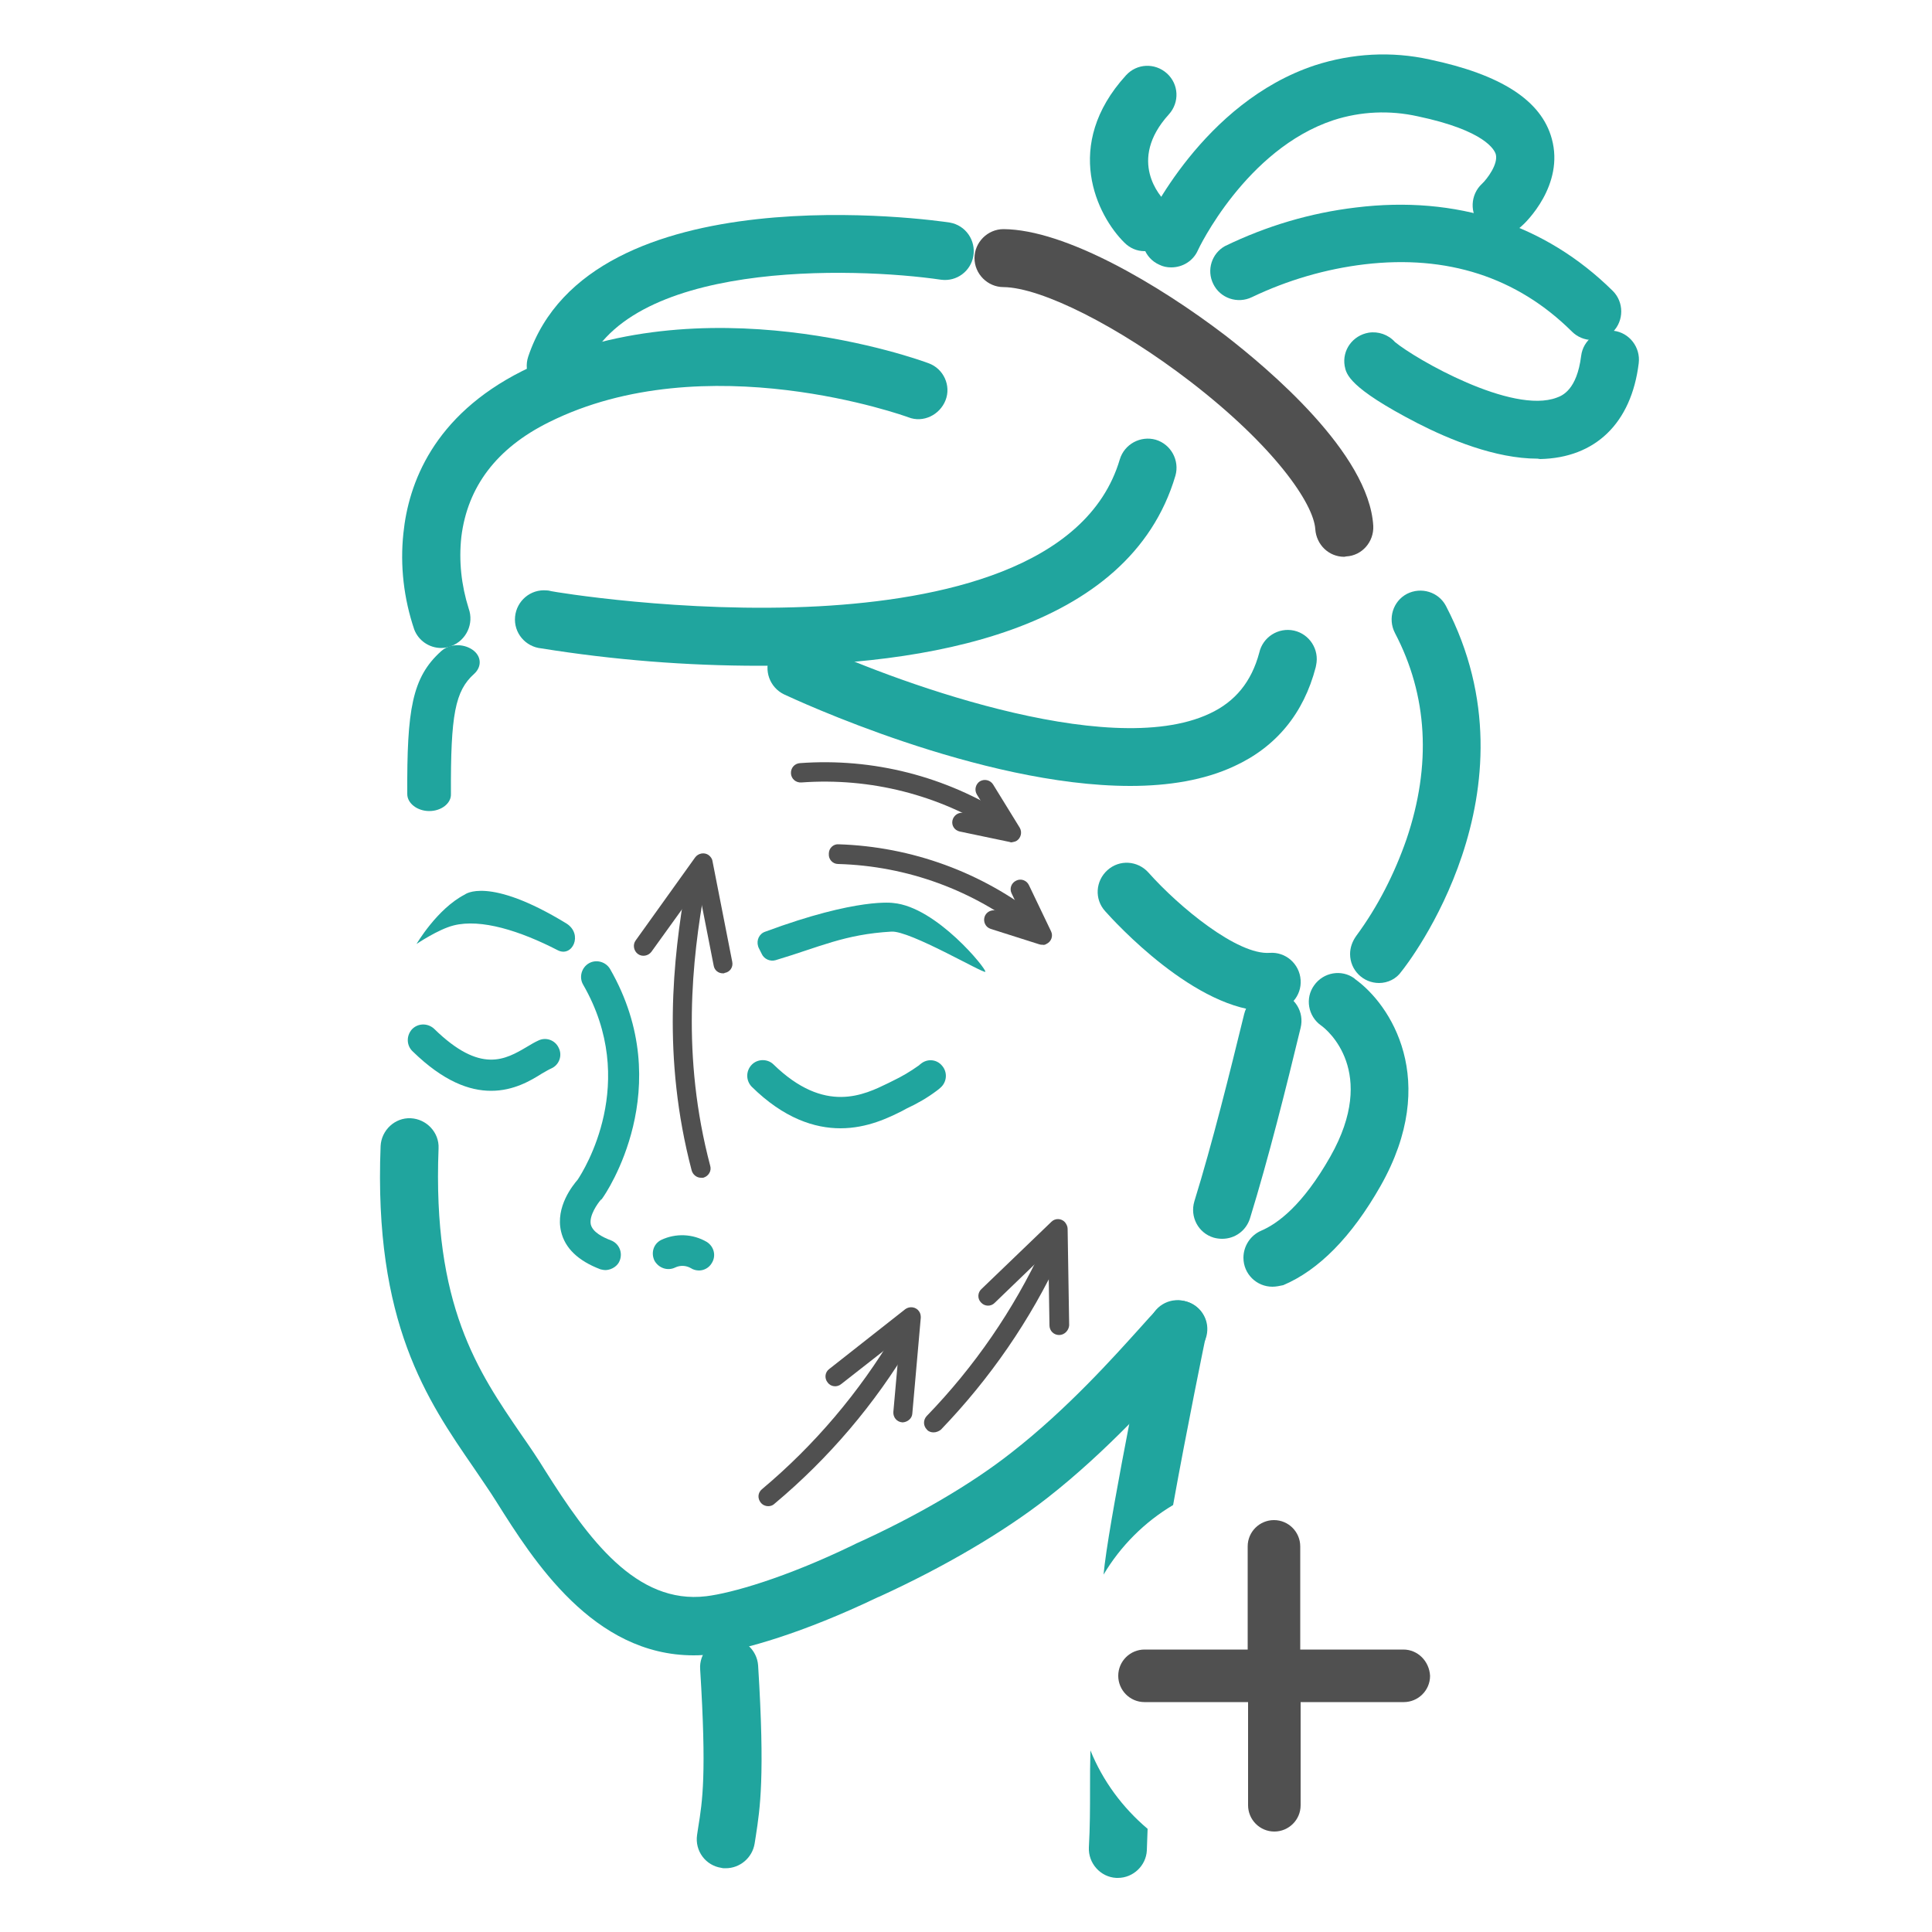 <?xml version="1.0" encoding="utf-8"?>
<!-- Generator: Adobe Illustrator 26.0.1, SVG Export Plug-In . SVG Version: 6.00 Build 0)  -->
<svg version="1.1" id="Capa_1" xmlns="http://www.w3.org/2000/svg" xmlns:xlink="http://www.w3.org/1999/xlink" x="0px" y="0px"
	 viewBox="0 0 500 500" style="enable-background:new 0 0 500 500;" xml:space="preserve">
<style type="text/css">
	.st0{fill:#20A59E;}
	.st1{fill:#505050;}
</style>
<path class="st0" d="M296.2,65c-2,0-3.8-0.8-5.2-2.2c-7.1-7-16.1-25.2,0.4-43.3c2.8-3.1,7.5-3.3,10.6-0.5c3.1,2.8,3.3,7.5,0.5,10.6
	c-10.9,12-2,21.5-0.9,22.5c3,2.9,3,7.7,0.1,10.6C300.2,64.2,298.3,65,296.2,65z"/>
<path class="st0" d="M303.1,69.2c-1.1,0-2.1-0.2-3.1-0.7c-3.8-1.7-5.4-6.2-3.7-9.9c0.6-1.3,15-32.1,44-41.7
	c9.6-3.1,19.8-3.7,29.7-1.5c18.5,3.9,28.9,10.6,31.6,20.5c3.3,12-6.7,21.7-7.9,22.7c-3,2.8-7.8,2.6-10.6-0.4s-2.6-7.8,0.4-10.6
	c1.4-1.3,4.3-5.2,3.6-7.7c-0.3-1-2.6-6.1-20.2-9.8c-7.2-1.6-14.7-1.3-21.8,1c-22.7,7.5-35,33.4-35.1,33.7
	C308.8,67.5,306.1,69.2,303.1,69.2z"/>
<path class="st0" d="M397.9,118.7c-10.9,0-22.9-5-31.1-9.2c-17.8-9.2-18.4-12.7-18.8-14.8c-0.7-4.1,2.1-7.9,6.2-8.6
	c2.5-0.4,5.1,0.5,6.8,2.4c5.3,4.4,30.3,18.8,41.9,14.4c1.4-0.5,5.2-2,6.3-10.8c0.5-4.1,4.3-7,8.4-6.5c4.1,0.5,7,4.3,6.5,8.4l0,0
	c-1.9,15.5-11.2,24.5-25.5,24.8L397.9,118.7z M362.8,92.3L362.8,92.3z M362.8,92.3L362.8,92.3z M362.8,92.3L362.8,92.3z M362.8,92.3
	L362.8,92.3z M362.8,92.3L362.8,92.3z"/>
<path class="st0" d="M412.1,88c-2,0-3.9-0.8-5.3-2.2c-14.2-14.1-32.3-19.9-53.6-17.4c-10.1,1.2-20,4.1-29.2,8.5
	c-3.7,1.8-8.2,0.3-10-3.4c-1.8-3.6-0.4-7.9,3-9.8c10.7-5.2,22.1-8.6,33.9-10c26-3.2,49,4.3,66.5,21.6c2.9,2.9,2.9,7.7,0,10.6
	C415.9,87.2,414,88,412.1,88z"/>
<path class="st0" d="M179.5,428.4c-26,0-41.5-24.6-51-39.7c-1.8-2.9-3.8-5.7-5.8-8.7c-12.2-17.7-26-37.7-24.2-83.4
	c0.2-4.1,3.7-7.4,7.8-7.2c4.1,0.2,7.4,3.7,7.2,7.8l0,0c-1.6,40.7,10.2,57.7,21.5,74.2c2.1,3,4.2,6.1,6.1,9.2
	c11.1,17.6,23.5,34.7,41.7,32.5c6.5-0.8,20.3-4.7,37.9-13.2l0.8-0.4c15.5-7,29.9-15.4,40.3-23.6c14.5-11.3,26.6-24.9,33.2-32.2
	c3.9-4.4,4.9-5.4,6.5-6.3c3.7-1.9,8.2-0.5,10.1,3.1c1.7,3.2,0.8,7.2-2.1,9.5c-0.6,0.6-2.1,2.2-3.4,3.7c-6.4,7.1-19.6,21.9-35.1,34
	c-11.4,8.9-26.8,17.9-43.4,25.5l-0.5,0.2c-19.2,9.2-34.6,13.6-42.6,14.6C183,428.3,181.2,428.4,179.5,428.4z M308.7,350.8
	L308.7,350.8z"/>
<path class="st0" d="M316.3,320.6c-0.7,0-1.5-0.1-2.2-0.3c-4-1.2-6.2-5.4-5-9.4c0,0,0,0,0,0c4.7-15.2,9.1-33,12.9-48.5
	c1-4,5-6.5,9.1-5.5c4,1,6.5,5,5.5,9.1c-3.8,15.7-8.3,33.7-13.1,49.3C322.5,318.5,319.6,320.6,316.3,320.6z"/>
<path class="st0" d="M329.3,333c-4.1,0-7.5-3.3-7.5-7.5c0-3,1.8-5.8,4.6-7c4.2-1.8,10.7-6.5,17.9-19.2c12.4-21.9-0.8-32.8-2.4-33.9
	c-3.4-2.4-4.2-7.1-1.8-10.4c2.4-3.4,7.1-4.2,10.4-1.8c0.1,0.1,0.1,0.1,0.2,0.2c9.1,6.5,22.1,26.1,6.6,53.5
	c-7.5,13.2-16,21.8-25.2,25.7C331.2,332.8,330.2,333,329.3,333z"/>
<path class="st0" d="M197.1,246.8c0.6,1.4,2.2,2.1,3.6,1.7c11.4-3.4,17.8-6.7,30-7.4c4.8-0.3,23.8,10.9,24.3,10.4
	s-12.6-16.8-23.8-17.8c0,0-9.1-1.5-33.1,7.4c-1.6,0.5-2.4,2.2-1.9,3.8c0,0.1,0.1,0.2,0.1,0.3L197.1,246.8z"/>
<path class="st0" d="M144.3,245.9c-9.7-5-19.8-8.2-26.9-6.4c-4,1-9.6,4.8-9.6,4.8s5.3-9.1,12.5-12.8c0,0,6-4.9,26.3,7.5
	C151,241.8,148.1,247.9,144.3,245.9z"/>
<path class="st0" d="M111.1,209.9c-3.1,0-5.7-2-5.7-4.4c-0.1-21.8,1.2-30.2,8.8-37c2.1-1.9,5.6-2,8-0.4c2.4,1.6,2.6,4.4,0.5,6.3l0,0
	c-4.9,4.4-6.1,10.5-6,31.1C116.8,207.9,114.2,209.9,111.1,209.9C111.1,209.9,111.1,209.9,111.1,209.9L111.1,209.9z"/>
<path class="st0" d="M187.8,483.5c-0.4,0-0.8,0-1.1-0.1c-4.1-0.6-6.9-4.4-6.3-8.5c0.1-0.7,0.2-1.4,0.3-2c1.1-6.8,2.2-13.7,0.5-40.9
	c-0.3-4.1,2.9-7.7,7-8s7.7,2.9,8,7c1.8,28.8,0.5,37-0.6,44.2c-0.1,0.6-0.2,1.3-0.3,1.9C194.7,480.8,191.5,483.5,187.8,483.5z"/>
<path class="st0" d="M180.9,328.8c-0.7,0-1.5-0.2-2.1-0.6c-1.2-0.7-2.7-0.8-4-0.2c-2,1-4.3,0.2-5.4-1.7c-1-2-0.3-4.4,1.7-5.4
	c0,0,0,0,0,0c3.8-1.8,8.2-1.6,11.8,0.5c1.9,1.2,2.5,3.6,1.3,5.5C183.5,328.1,182.2,328.8,180.9,328.8L180.9,328.8z"/>
<path class="st0" d="M114.2,167.7c-3.1,0-5.9-1.9-7-4.8c-2.7-8-3.7-16.5-2.8-24.9c1.3-12.8,7.7-30.4,30.8-42
	c46.5-23.3,102.7-2.9,105.1-2c3.9,1.4,5.9,5.8,4.4,9.6s-5.8,5.9-9.6,4.4l0,0c-0.5-0.2-52.5-19-93.1,1.3c-13.5,6.7-21,16.7-22.6,29.6
	c-0.7,6.3,0,12.6,1.9,18.6c1.4,3.9-0.6,8.2-4.5,9.7C116,167.5,115.1,167.7,114.2,167.7L114.2,167.7z"/>
<path class="st0" d="M196.6,172.3c-18.9,0-37.8-1.5-56.5-4.5c-4.1-0.4-7.2-4-6.8-8.2c0.4-4.1,4-7.2,8.2-6.8c0.4,0,0.8,0.1,1.2,0.2
	c0.3,0.1,34,5.8,69.3,3.9c30.9-1.7,69.4-9.6,77.8-38c1.2-4,5.4-6.2,9.3-5.1c4,1.2,6.2,5.4,5.1,9.3
	C292.2,163.7,239.2,172.3,196.6,172.3z"/>
<path class="st0" d="M292.5,203.4c-38.9,0-87-22.5-89.6-23.7c-3.7-1.8-5.3-6.2-3.6-10c1.8-3.7,6.2-5.3,10-3.6l0,0
	c19.9,9.4,77.2,31,103.7,18.6c6.7-3.1,10.9-8.3,12.9-15.8c0.9-4,4.9-6.6,9-5.7c4,0.9,6.6,4.9,5.7,9c0,0.2-0.1,0.3-0.1,0.5
	c-3.1,11.9-10.2,20.6-21.1,25.6C311.7,201.9,302.4,203.4,292.5,203.4z"/>
<path class="st0" d="M328.1,261.7c-18.6,0-39.7-23.2-42.1-25.9c-2.8-3.1-2.5-7.8,0.6-10.6c3.1-2.8,7.8-2.5,10.6,0.6
	c8,9,23.1,21.4,31.4,20.8c4.1-0.3,7.7,2.8,8,7c0.3,4.1-2.8,7.7-7,8C329.1,261.7,328.6,261.7,328.1,261.7z"/>
<path class="st0" d="M356.9,254.4c-4.1,0-7.5-3.3-7.5-7.5c0-1.7,0.6-3.3,1.6-4.7l0,0c5.6-7.6,9.9-16.1,13-25
	c6.5-19.2,5.5-37.2-3-53.4c-1.9-3.7-0.5-8.2,3.1-10.1c3.7-1.9,8.2-0.5,10.1,3.1c25,47.9-10,92.8-11.5,94.6
	C361.4,253.3,359.2,254.4,356.9,254.4z"/>
<path class="st0" d="M143.8,102.2c-0.8,0-1.6-0.1-2.4-0.4c-3.9-1.3-6-5.6-4.7-9.5c0,0,0,0,0,0C152.8,44.3,242,57,245.8,57.6
	c4.1,0.7,6.8,4.6,6.1,8.7c-0.7,3.9-4.3,6.6-8.3,6.1c-22.4-3.3-82.6-5.3-92.7,24.7C149.8,100.2,147,102.2,143.8,102.2z"/>
<path class="st1" d="M347.9,144.1c-4,0-7.2-3.1-7.5-7.1c-0.4-6.7-10.7-21.6-32.4-38.3c-18.6-14.3-38.5-24.3-48.3-24.4
	c-4.1,0-7.5-3.4-7.5-7.5s3.4-7.5,7.5-7.5l0,0c16,0.1,40.1,14.3,57.4,27.5c11.1,8.6,37.2,30.5,38.3,49.3c0.2,4.1-2.9,7.7-7,7.9
	L347.9,144.1z"/>
<path class="st0" d="M217.5,292c-6.6,0-14.6-2.5-23-10.8c-1.5-1.6-1.5-4.1,0.1-5.7c1.5-1.5,4-1.5,5.5-0.1
	c13.4,13.1,23.6,7.9,29.8,4.9c0.4-0.2,0.8-0.4,1.2-0.6c2.3-1.1,4.5-2.4,6.6-3.9c0.2-0.1,0.3-0.3,0.5-0.4c1.7-1.5,4.2-1.3,5.6,0.4
	c1.4,1.6,1.3,4-0.2,5.5c-0.4,0.4-0.8,0.7-1.2,1c-2.4,1.8-5,3.3-7.8,4.6l-1.1,0.6C230.1,289.2,224.5,292,217.5,292z"/>
<path class="st0" d="M127.1,282.3c-5.6,0-12.3-2.4-20.3-10.2c-1.6-1.5-1.7-4-0.2-5.7c1.5-1.6,4-1.7,5.7-0.2c0,0,0.1,0.1,0.1,0.1
	c12,11.7,18.4,7.9,24,4.6c1-0.6,2-1.2,2.9-1.6c2-1,4.4-0.1,5.3,1.9c1,2,0.1,4.4-1.9,5.3c-0.7,0.3-1.5,0.8-2.4,1.3
	C137.3,279.7,132.9,282.3,127.1,282.3z"/>
<path class="st0" d="M156.8,328.7c-0.5,0-1-0.1-1.4-0.2c-5.8-2.2-9.2-5.5-10.2-9.8c-1.5-6.4,3.1-12,4.3-13.4
	c1.6-2.4,16-25.2,1.4-50.5c-1.1-1.9-0.4-4.4,1.5-5.5s4.4-0.4,5.5,1.5c17.6,30.7-1.1,58.1-2,59.3c-0.1,0.2-0.2,0.3-0.4,0.4
	c-0.8,0.9-3.1,4.1-2.6,6.4c0.5,2,3.1,3.3,5.2,4.1c2.1,0.8,3.1,3.1,2.3,5.2C159.9,327.6,158.4,328.6,156.8,328.7L156.8,328.7z"/>
<path class="st1" d="M259.5,215.8c-0.5,0-1-0.1-1.4-0.4c-15.1-9.7-32.8-14.2-50.7-12.9c-1.4,0.1-2.6-0.9-2.7-2.3s0.9-2.6,2.3-2.7
	c18.9-1.4,37.8,3.4,53.8,13.7c1.2,0.7,1.5,2.3,0.7,3.5C261.1,215.4,260.3,215.8,259.5,215.8L259.5,215.8z"/>
<path class="st1" d="M261.8,218c-0.2,0-0.3,0-0.5-0.1l-12.9-2.7c-1.4-0.3-2.2-1.6-1.9-2.9s1.6-2.2,2.9-1.9l7.3,1.5l-3.9-6.3
	c-0.7-1.2-0.3-2.7,0.8-3.4c1.2-0.7,2.7-0.3,3.4,0.8l0,0l6.9,11.2c0.7,1.2,0.3,2.7-0.8,3.4C262.8,217.8,262.3,217.9,261.8,218
	L261.8,218z"/>
<path class="st1" d="M267.6,242.2c-0.6,0-1.1-0.2-1.6-0.6c-14-11.2-31.2-17.5-49.1-18c-1.4,0-2.5-1.2-2.4-2.6c0,0,0,0,0-0.1
	c0-1.4,1.2-2.5,2.5-2.4c0,0,0,0,0,0c19,0.6,37.3,7.3,52.1,19.1c1.1,0.9,1.2,2.4,0.4,3.5C269.1,241.8,268.4,242.1,267.6,242.2
	L267.6,242.2z"/>
<path class="st1" d="M269.8,244.5c-0.3,0-0.5,0-0.8-0.1l-12.6-4c-1.3-0.4-2-1.8-1.6-3.1c0.4-1.3,1.8-2,3.1-1.6l7.1,2.2l-3.2-6.7
	c-0.6-1.2-0.1-2.7,1.2-3.3c1.2-0.6,2.7-0.1,3.3,1.2L272,241c0.6,1.2,0.1,2.7-1.2,3.3C270.5,244.5,270.1,244.6,269.8,244.5
	L269.8,244.5z"/>
<path class="st1" d="M181.4,304.8c-1.1,0-2.1-0.8-2.4-1.9c-7.7-29.3-4.8-54.9-1.5-73.9c0.2-1.4,1.4-2.3,2.8-2.1
	c1.4,0.2,2.3,1.4,2.1,2.8c0,0.1,0,0.1,0,0.2c-3.3,18.5-6.1,43.4,1.4,71.8c0.4,1.3-0.4,2.7-1.8,3.1c0,0,0,0,0,0
	C181.8,304.8,181.6,304.8,181.4,304.8z"/>
<path class="st1" d="M187.1,251.9c-1.2,0-2.2-0.8-2.4-2l-4-20.4l-12.1,16.8c-0.8,1.1-2.4,1.4-3.5,0.6c-1.1-0.8-1.4-2.4-0.6-3.5l0,0
	l15.4-21.5c0.8-1.1,2.4-1.4,3.5-0.6c0.5,0.4,0.9,0.9,1,1.6l5.1,26c0.3,1.4-0.6,2.7-2,2.9c0,0,0,0,0,0
	C187.5,251.9,187.3,251.9,187.1,251.9z"/>
<path class="st1" d="M241.6,370.7c-0.6,0-1.3-0.2-1.7-0.7c-1-1-1-2.5-0.1-3.5c0,0,0,0,0,0c12.4-12.8,22.5-27.5,30-43.6
	c0.5-1.3,2-1.9,3.3-1.4c1.3,0.5,1.9,2,1.4,3.3c0,0.1-0.1,0.2-0.1,0.2c-7.7,16.6-18.2,31.8-30.9,45
	C243,370.4,242.3,370.7,241.6,370.7z"/>
<path class="st1" d="M274.1,345.5c-1.4,0-2.5-1.1-2.5-2.5l-0.3-19.2l-13.9,13.4c-1,1-2.6,0.9-3.5-0.1c-1-1-0.9-2.6,0.1-3.5
	l18.1-17.4c1-1,2.6-0.9,3.5,0.1c0.4,0.5,0.7,1.1,0.7,1.7l0.4,25C276.6,344.3,275.5,345.5,274.1,345.5
	C274.1,345.5,274.1,345.5,274.1,345.5L274.1,345.5z"/>
<path class="st1" d="M198.8,389.8c-0.7,0-1.4-0.3-1.9-0.9c-0.9-1.1-0.8-2.6,0.3-3.5c13.6-11.4,25.2-25.1,34.3-40.4
	c0.7-1.2,2.2-1.7,3.4-1c1.2,0.7,1.7,2.2,1,3.4c0,0.1-0.1,0.1-0.1,0.2c-9.4,15.8-21.3,29.8-35.4,41.6
	C200,389.6,199.4,389.8,198.8,389.8z"/>
<path class="st1" d="M233.7,368.1h-0.2c-1.4-0.1-2.4-1.3-2.3-2.7c0,0,0,0,0,0l1.7-19.1l-15.2,11.9c-1.1,0.9-2.7,0.7-3.5-0.4
	c-0.9-1.1-0.7-2.7,0.4-3.5l19.7-15.5c1.1-0.8,2.7-0.6,3.5,0.5c0.4,0.5,0.5,1.1,0.5,1.7l-2.2,24.9C236,367.1,234.9,368,233.7,368.1z"
	/>
<path class="st0" d="M303.6,389.5c3.4-19,8.4-43.4,8.5-43.8c1-4-1.5-8.1-5.6-9c-4-1-8.1,1.5-9,5.6c0,0.1-0.1,0.3-0.1,0.4
	c-0.4,1.9-9.5,46.2-11.5,62.1c-0.1,0.9-0.2,1.8-0.3,2.7C290,400.1,296.2,393.9,303.6,389.5z"/>
<path class="st0" d="M282.2,453c-0.1,3.5-0.1,6.8-0.1,9.9c0,5.1,0,9.9-0.3,15.2c-0.2,4.1,3,7.7,7.1,7.9c0,0,0,0,0,0h0.4
	c4,0,7.3-3.2,7.5-7.1c0.1-1.9,0.1-3.8,0.2-5.6C290.5,467.8,285.4,460.9,282.2,453z"/>
<path class="st1" d="M363.2,426.9h-26.7v-26.7c0-3.7-3-6.8-6.8-6.8l0,0c-3.7,0-6.8,3-6.8,6.8v26.7h-26.7c-3.7,0-6.8,3-6.8,6.8l0,0
	c0,3.7,3,6.8,6.8,6.8H323v26.7c0,3.7,3,6.8,6.8,6.8l0,0c3.7,0,6.8-3,6.8-6.8v-26.7h26.7c3.7,0,6.8-3,6.8-6.8l0,0
	C369.9,429.9,366.9,426.9,363.2,426.9z"/>
</svg>
